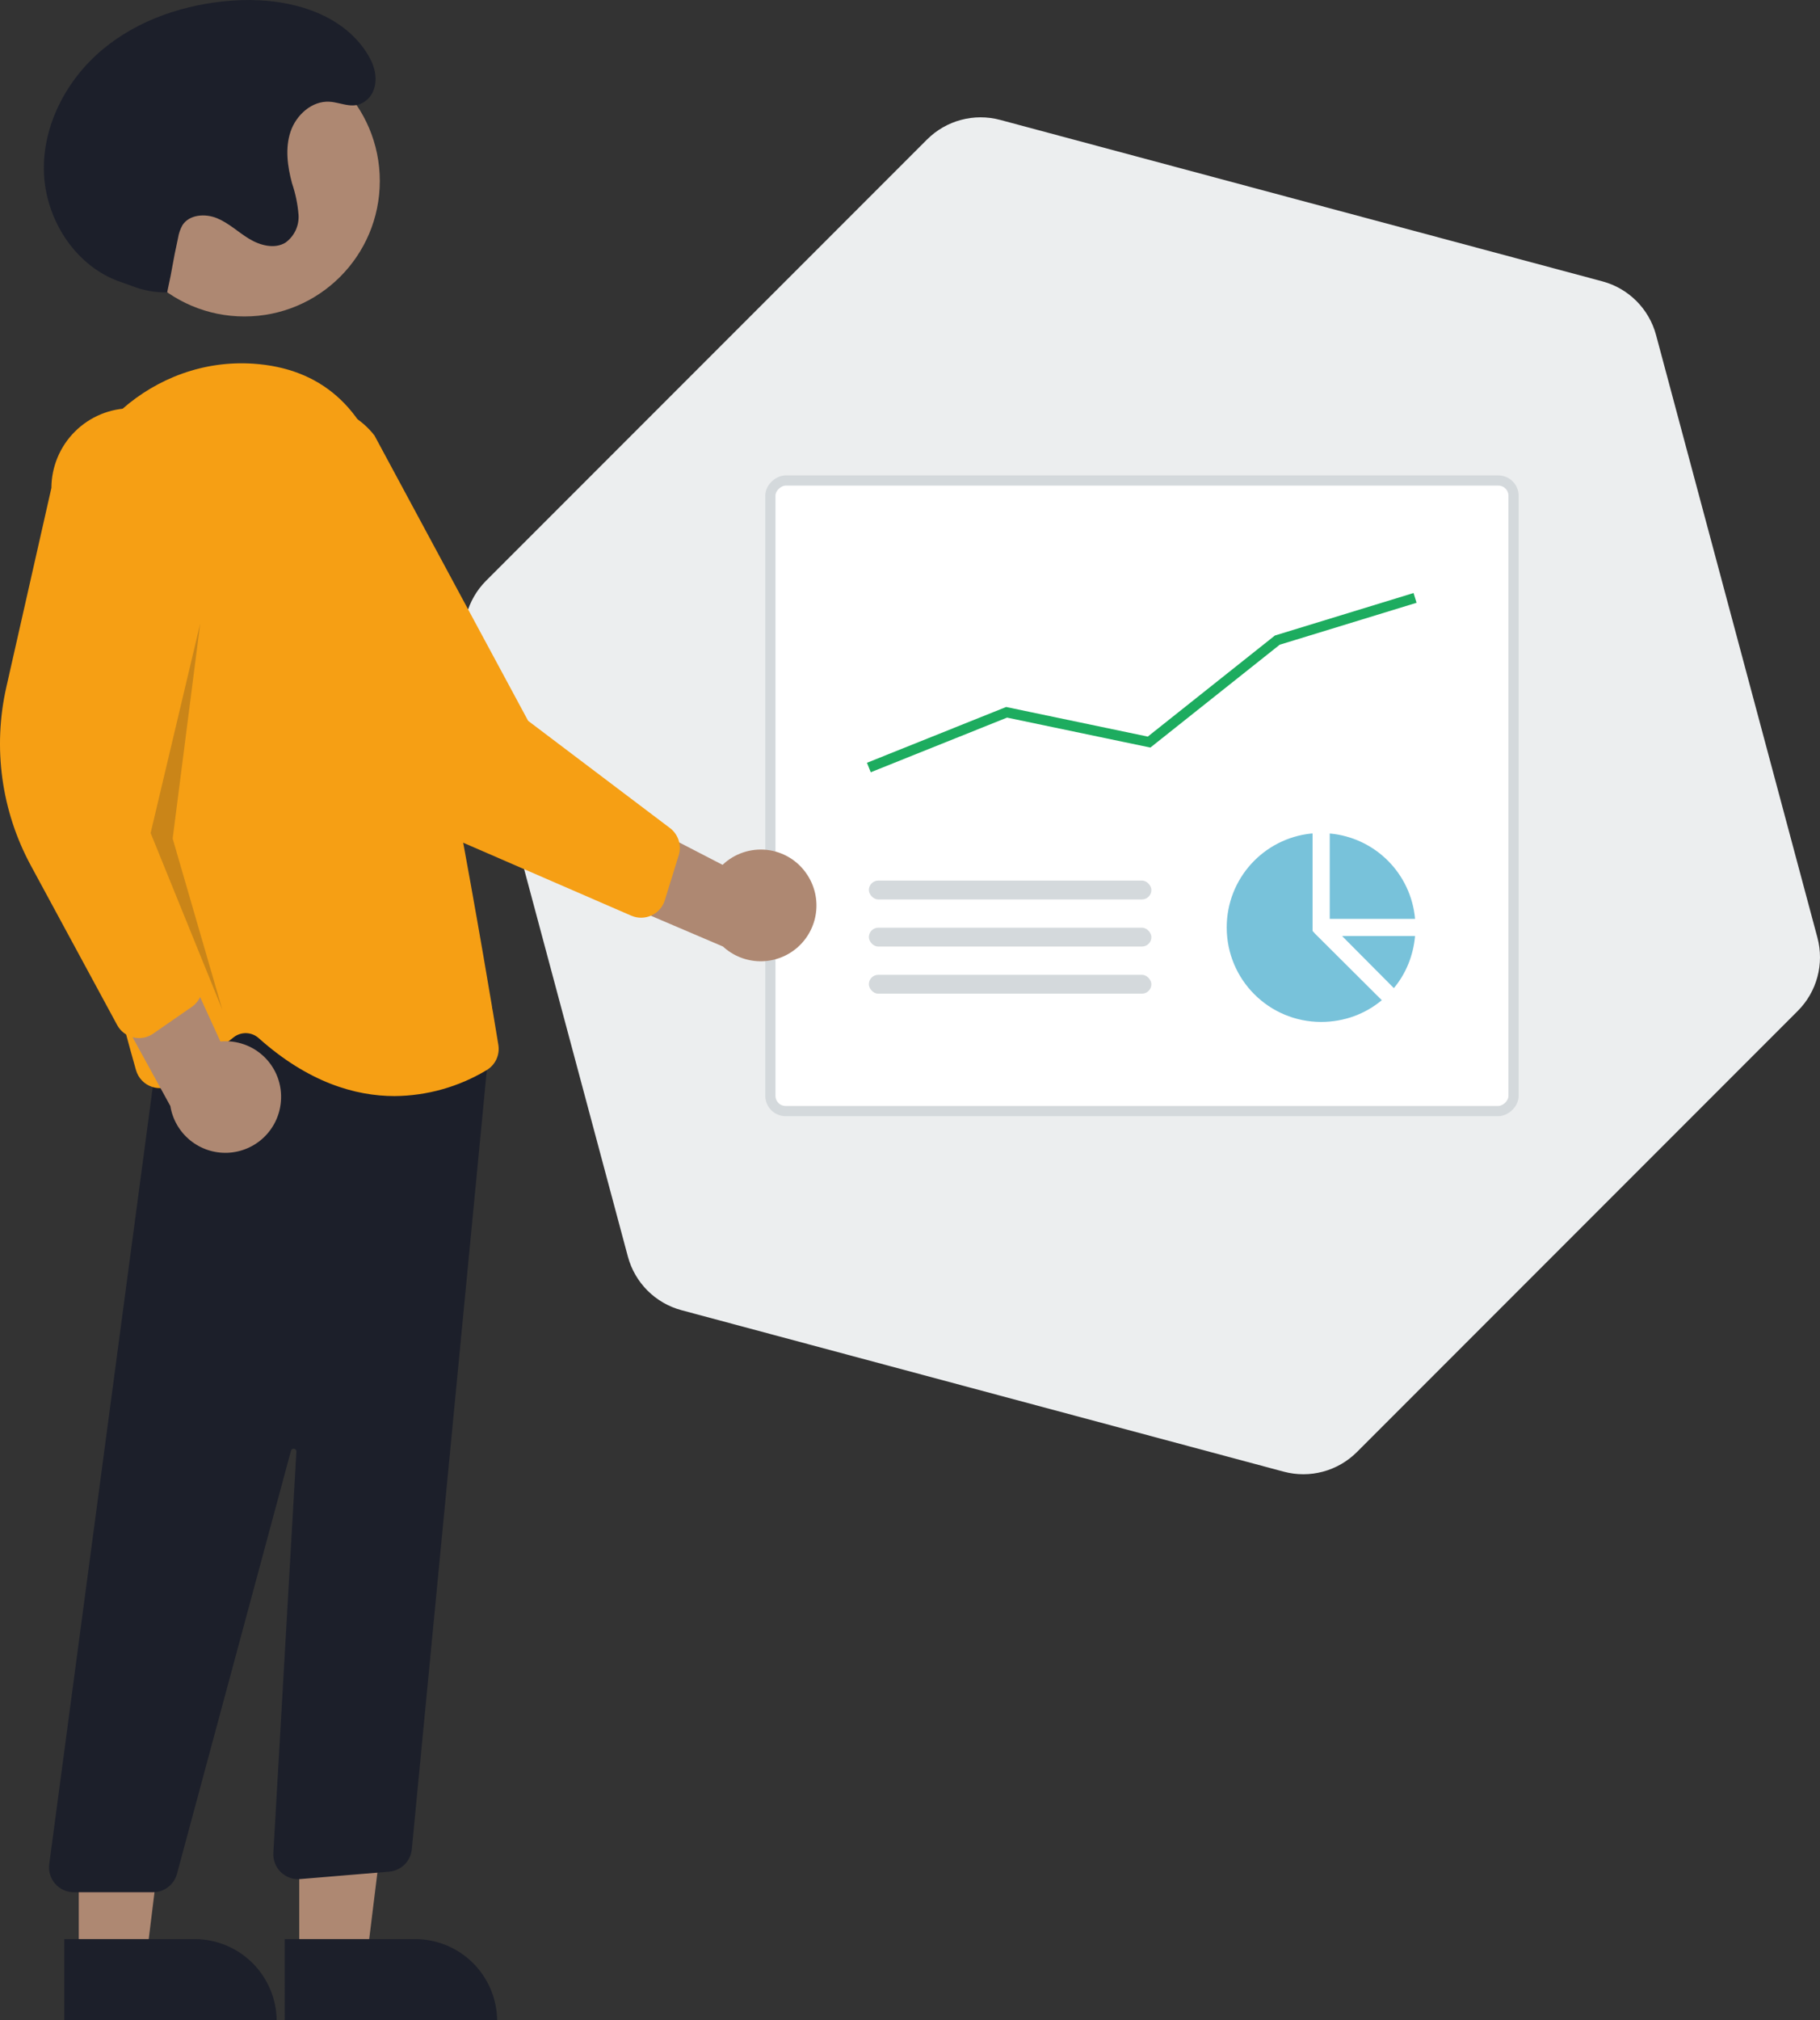 <svg width="357" height="396" viewBox="0 0 357 396" fill="none" xmlns="http://www.w3.org/2000/svg">
<rect x="0" y="0" width="357" height="396" fill="#333333" stroke="none"/>
<path d="M314.325 55.159C319.457 56.535 323.465 60.543 324.841 65.675L356.493 183.803C357.868 188.935 356.401 194.411 352.644 198.168L266.168 284.644C262.411 288.401 256.935 289.868 251.803 288.493L133.675 256.841C128.543 255.465 124.535 251.457 123.159 246.325L91.507 128.197C90.132 123.065 91.599 117.589 95.356 113.832L181.832 27.356C185.589 23.599 191.065 22.132 196.197 23.507L314.325 55.159Z" fill="#ECEEEF"/>
<rect x="296.889" y="94.194" width="123.611" height="145.778" rx="3" transform="rotate(90 296.889 94.194)" fill="white" stroke="#D4D9DC" stroke-width="2"/>
<path d="M257.255 163.391C257.328 163.384 257.393 163.397 257.466 163.391V182.494L257.939 183.02L271.044 196.071C267.833 198.755 263.676 200.333 259.15 200.333C248.901 200.333 240.625 192.058 240.625 181.809C240.625 172.199 247.901 164.338 257.255 163.391ZM260.834 163.391C269.735 164.193 276.767 171.225 277.569 180.125H260.834V163.391ZM263.255 183.493H277.569C277.221 187.355 275.76 190.894 273.412 193.703L263.255 183.493Z" fill="#78C2DA"/>
<path d="M277.569 117.208L250.551 125.482L225.397 145.471L197.447 139.633L170.43 150.458" stroke="#1DAC5F" stroke-width="2"/>
<rect x="170.43" y="172.625" width="55.417" height="3.694" rx="1.847" fill="#D4D9DC"/>
<rect x="170.43" y="181.861" width="55.417" height="3.694" rx="1.847" fill="#D4D9DC"/>
<rect x="170.43" y="191.097" width="55.417" height="3.694" rx="1.847" fill="#D4D9DC"/>
<path d="M158.301 171.421C157.425 170.094 156.269 168.976 154.914 168.145C153.559 167.314 152.038 166.79 150.459 166.61C148.88 166.43 147.28 166.599 145.773 167.104C144.266 167.609 142.888 168.439 141.736 169.535L107.402 151.81L109.537 171.778L141.813 185.549C143.782 187.362 146.347 188.39 149.023 188.438C151.698 188.486 154.299 187.551 156.331 185.81C158.363 184.068 159.686 181.642 160.049 178.99C160.413 176.338 159.79 173.645 158.301 171.421H158.301Z" fill="#AE8872"/>
<path d="M127.788 179.458C127.167 179.743 126.493 179.894 125.809 179.902C125.126 179.909 124.448 179.772 123.821 179.5L91.209 165.351C80.058 160.514 71.043 151.791 65.841 140.804L48.696 104.607C47.431 102.981 46.498 101.121 45.952 99.135C45.406 97.148 45.256 95.073 45.512 93.029C45.768 90.984 46.425 89.011 47.444 87.22C48.463 85.43 49.825 83.858 51.452 82.594C53.079 81.331 54.94 80.4 56.926 79.856C58.913 79.312 60.988 79.165 63.032 79.424C65.075 79.682 67.048 80.341 68.837 81.363C70.626 82.385 72.196 83.749 73.457 85.378L103.594 141.304L131.421 162.329C132.218 162.933 132.809 163.768 133.116 164.72C133.423 165.672 133.43 166.695 133.137 167.651L130.405 176.475C130.112 177.421 129.537 178.255 128.758 178.866C128.459 179.101 128.134 179.3 127.788 179.458Z" fill="#F69F14"/>
<path d="M47.943 62.037C62.609 62.037 74.499 50.145 74.499 35.475C74.499 20.806 62.609 8.914 47.943 8.914C33.276 8.914 21.387 20.806 21.387 35.475C21.387 50.145 33.276 62.037 47.943 62.037Z" fill="#AE8872"/>
<path d="M58.699 383.915H71.953L78.26 332.775H58.695L58.699 383.915Z" fill="#AE8872"/>
<path d="M97.519 396.225L55.859 396.227L55.858 380.127L81.423 380.126C85.692 380.126 89.786 381.822 92.805 384.841C95.823 387.86 97.519 391.955 97.519 396.225L97.519 396.225Z" fill="#1C1F2A"/>
<path d="M15.45 383.915H28.705L35.012 332.775H15.447L15.45 383.915Z" fill="#AE8872"/>
<path d="M54.27 396.225L12.609 396.227L12.608 380.127L38.173 380.126C42.442 380.126 46.536 381.822 49.555 384.841C52.573 387.86 54.269 391.955 54.27 396.225L54.27 396.225Z" fill="#1C1F2A"/>
<path d="M10.82 369.277C10.364 368.756 10.024 368.142 9.823 367.479C9.623 366.815 9.566 366.116 9.658 365.429L32.866 191.331L90.527 201.125L96.68 197.432L80.767 362.617C80.635 363.732 80.122 364.768 79.315 365.549C78.508 366.33 77.457 366.808 76.338 366.904L58.879 368.359C58.185 368.417 57.486 368.326 56.831 368.09C56.175 367.855 55.578 367.482 55.079 366.995C54.58 366.509 54.191 365.921 53.939 365.272C53.687 364.622 53.577 363.926 53.617 363.231L58.138 284.564C58.145 284.43 58.104 284.298 58.02 284.194C57.936 284.089 57.817 284.019 57.685 283.998C57.553 283.976 57.417 284.004 57.305 284.077C57.192 284.149 57.111 284.261 57.076 284.39L34.713 367.338C34.433 368.371 33.822 369.282 32.973 369.933C32.124 370.584 31.084 370.937 30.015 370.938H14.481C13.788 370.938 13.102 370.79 12.471 370.504C11.84 370.217 11.277 369.799 10.82 369.277Z" fill="#1C1F2A"/>
<path d="M50.754 203.517C50.092 202.918 49.241 202.569 48.349 202.532C47.457 202.495 46.58 202.771 45.871 203.313L34.343 212.282C33.715 212.771 32.977 213.099 32.194 213.237C31.41 213.375 30.605 213.318 29.848 213.071C29.092 212.825 28.407 212.397 27.855 211.824C27.302 211.252 26.899 210.552 26.68 209.787C21.025 189.98 8.214 140.122 11.37 105.031C13.159 85.14 30.332 70.023 49.651 71.292C62.859 72.172 71.548 79.793 75.477 93.942C85.124 128.68 95.727 192.402 97.754 204.824C97.914 205.787 97.779 206.777 97.367 207.662C96.955 208.548 96.284 209.288 95.444 209.786C89.99 213.061 83.758 214.815 77.396 214.866C69.699 214.866 60.469 212.186 50.754 203.517Z" fill="#F69F14"/>
<path d="M55.103 215.875C55.232 214.29 55.012 212.696 54.459 211.206C53.906 209.716 53.033 208.365 51.901 207.248C50.769 206.132 49.406 205.277 47.909 204.745C46.411 204.212 44.815 204.015 43.233 204.166L27.153 169.026L16.512 186.056L33.413 216.814C33.843 219.456 35.227 221.849 37.303 223.538C39.379 225.227 42.002 226.097 44.675 225.981C47.349 225.865 49.887 224.772 51.809 222.909C53.731 221.047 54.903 218.544 55.103 215.875H55.103Z" fill="#AE8872"/>
<path d="M26.134 203.365C25.47 203.206 24.846 202.909 24.304 202.492C23.761 202.076 23.313 201.551 22.987 200.95L6.056 169.686C0.265 158.997 -1.446 146.569 1.239 134.713L10.082 95.647C10.09 93.587 10.504 91.549 11.3 89.649C12.096 87.749 13.259 86.025 14.722 84.575C16.184 83.124 17.919 81.977 19.825 81.197C21.732 80.417 23.773 80.021 25.833 80.031C27.892 80.041 29.93 80.457 31.829 81.256C33.727 82.054 35.45 83.218 36.899 84.683C38.347 86.147 39.493 87.883 40.271 89.791C41.048 91.698 41.442 93.741 41.43 95.801L30.638 158.409L39.562 192.129C39.816 193.097 39.766 194.119 39.42 195.057C39.074 195.995 38.449 196.805 37.628 197.376L30.035 202.633C29.22 203.197 28.253 203.498 27.263 203.498C26.883 203.498 26.504 203.454 26.134 203.365Z" fill="#F69F14"/>
<path opacity="0.2" d="M39.276 122.205L29.545 163.3L43.601 197.906L33.87 164.381L39.276 122.205Z" fill="#1C1F2A"/>
<path d="M32.788 57.317C30.426 57.361 28.079 56.936 25.882 56.067C24.915 55.694 23.911 55.388 22.946 55.015C14.424 51.722 8.811 42.645 8.61 33.509C8.409 24.373 13.139 15.507 20.162 9.663C27.186 3.82 36.283 0.82 45.393 0.126C55.205 -0.621 66.254 1.867 71.737 10.041C73.197 12.216 74.218 14.856 73.353 17.483C73.094 18.276 72.631 18.986 72.011 19.544C69.562 21.723 67.121 20.085 64.625 19.94C61.194 19.741 58.112 22.519 57.005 25.773C55.897 29.027 56.385 32.609 57.279 35.928C57.96 37.926 58.39 40 58.557 42.104C58.63 43.158 58.431 44.214 57.981 45.171C57.531 46.128 56.844 46.953 55.986 47.57C53.842 48.866 51.026 48.116 48.881 46.822C46.736 45.528 44.882 43.728 42.565 42.776C40.248 41.824 37.135 42.035 35.786 44.147C35.357 44.915 35.067 45.753 34.929 46.622C33.72 52.132 33.998 51.807 32.788 57.317L32.788 57.317Z" fill="#1C1F2A"/>
</svg>

